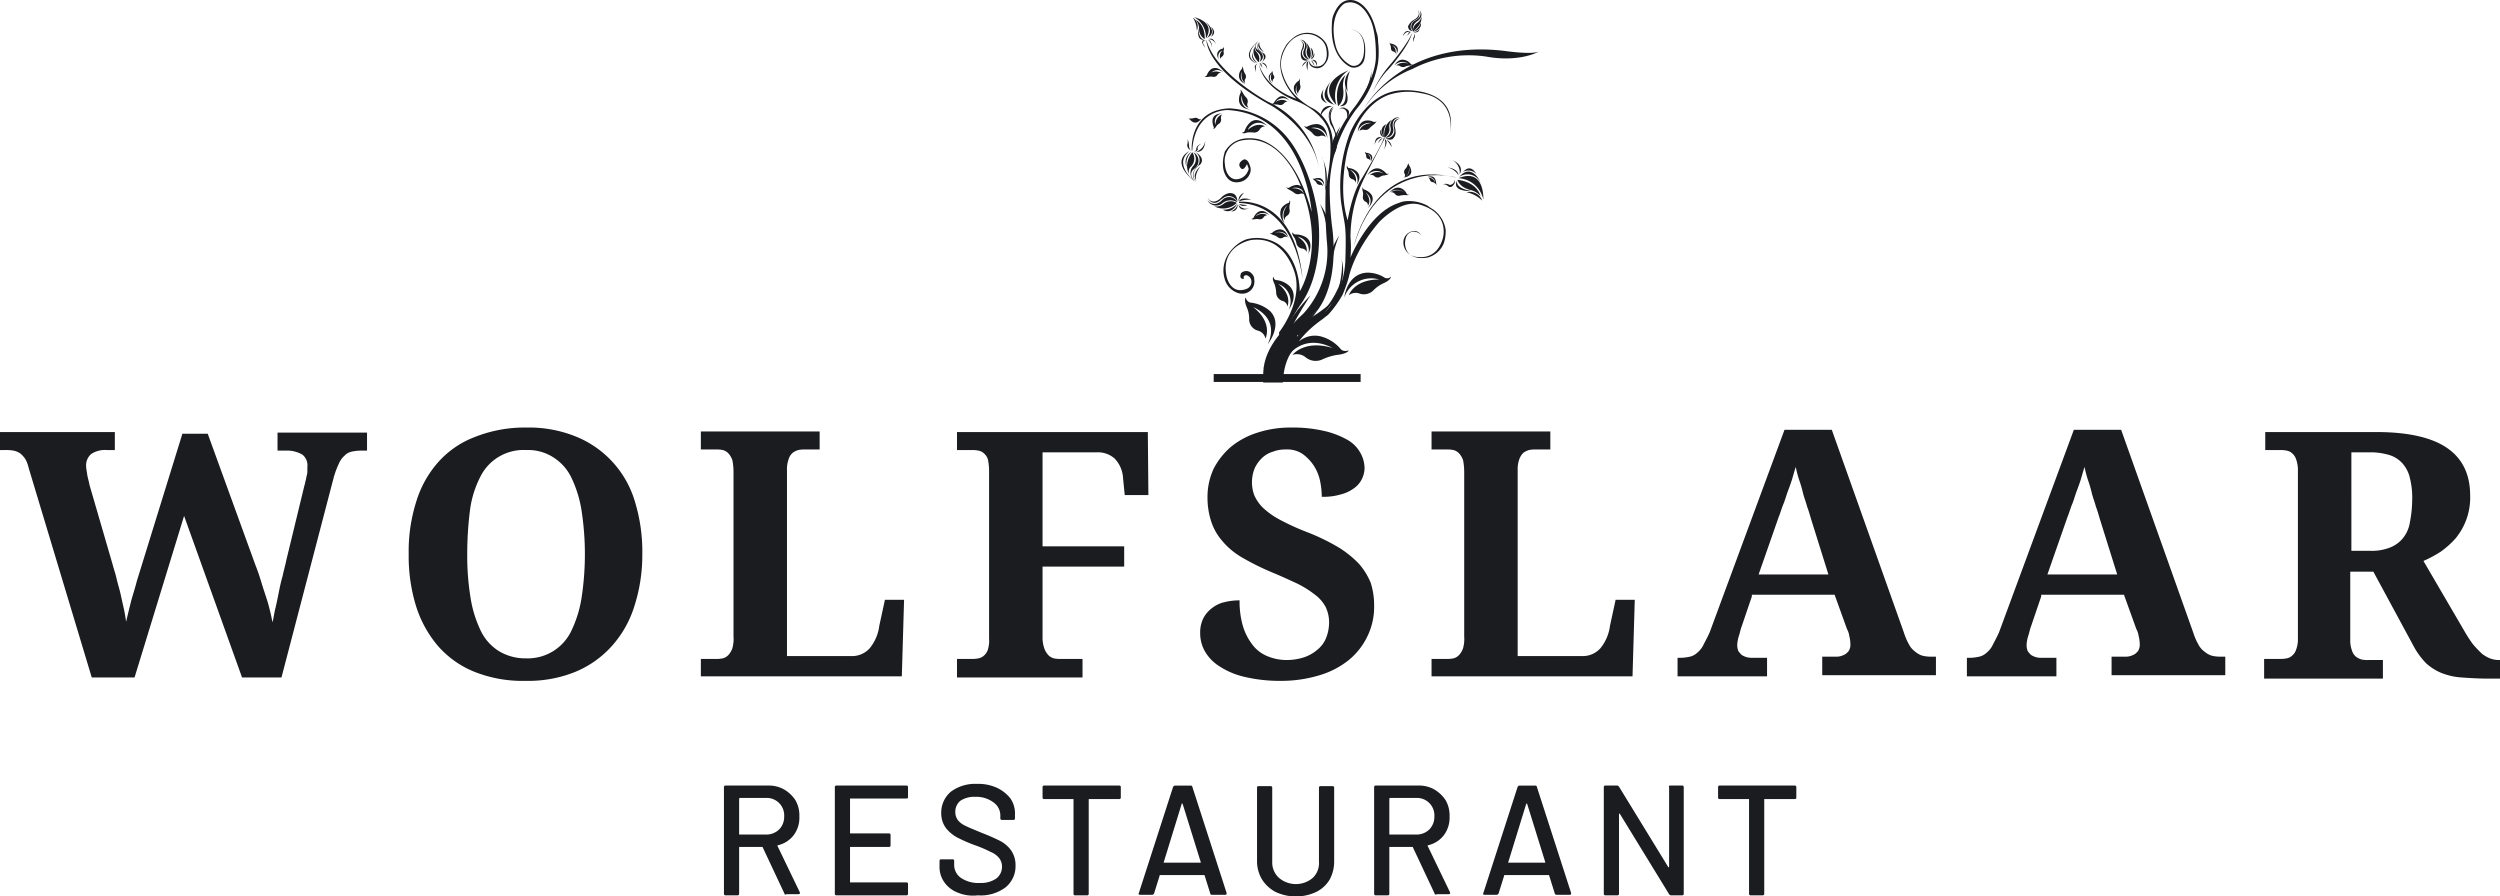 <svg xmlns="http://www.w3.org/2000/svg" width="444.1" height="159.248" viewBox="0 0 444.1 159.248"><defs><style>.a{fill:#1b1c20;}</style></defs><g transform="translate(0 -0.052)"><path class="a" d="M36.9,77.1l8.5,23.4c.4,1,.7,1.9,1,2.9s.6,1.9.9,2.8.5,1.7.7,2.5.3,1.4.4,1.9c.2-.7.3-1.6.5-2.4s.4-1.8.6-2.8.4-2,.7-3c.2-1,.5-2,.7-3l3.2-13.2c.1-.2.1-.5.2-.8s.1-.6.2-.9a2.769,2.769,0,0,0,.1-.9V83a2.414,2.414,0,0,0-.9-2.2,5.5,5.5,0,0,0-3-.7H49.3V76.9H65.2v3.2H64a7.772,7.772,0,0,0-1.6.2,2.4,2.4,0,0,0-1.2.7,3.881,3.881,0,0,0-1,1.4,15.433,15.433,0,0,0-.9,2.4L50,120.4H43L32.7,91.7l-8.8,28.7H16.3L5.1,83.2a5.945,5.945,0,0,0-.6-1.6,4.5,4.5,0,0,0-.9-1,3.337,3.337,0,0,0-1.2-.5A7.589,7.589,0,0,0,.8,80H0V76.8H20.4V80H19a4.462,4.462,0,0,0-2.8.7,2.656,2.656,0,0,0-.9,2.2c0,.3.1.8.2,1.5.1.6.3,1.2.4,1.8L20,100.3c.2.8.5,1.6.7,2.5s.5,1.8.7,2.7l.6,2.7c.2.9.3,1.6.4,2.3.3-1.3.6-2.5.9-3.7.3-1.1.7-2.3,1-3.5l8.1-26.2h4.5Z"/><path class="a" d="M114.1,98.5a29.6,29.6,0,0,1-1.4,9.2,19.021,19.021,0,0,1-4,7.1,17.883,17.883,0,0,1-6.5,4.6,22.274,22.274,0,0,1-8.8,1.6,23.124,23.124,0,0,1-9.1-1.6,17.077,17.077,0,0,1-6.5-4.6,20.322,20.322,0,0,1-3.9-7.1,30.1,30.1,0,0,1-1.3-9.2,29.219,29.219,0,0,1,1.3-9.2,18.841,18.841,0,0,1,3.9-7.1,16.546,16.546,0,0,1,6.5-4.5A23.956,23.956,0,0,1,93.5,76a22.274,22.274,0,0,1,8.8,1.6,17.9,17.9,0,0,1,10.5,11.6A30.307,30.307,0,0,1,114.1,98.5ZM83,98.5a45.807,45.807,0,0,0,.6,7.8,20.869,20.869,0,0,0,1.8,5.8,8.7,8.7,0,0,0,3.2,3.6,9.021,9.021,0,0,0,4.8,1.3,8.574,8.574,0,0,0,8.1-4.9,20.869,20.869,0,0,0,1.8-5.8,51,51,0,0,0,0-15.6,20.869,20.869,0,0,0-1.8-5.8,8.7,8.7,0,0,0-3.2-3.6A8.21,8.21,0,0,0,93.5,80a8.556,8.556,0,0,0-8.2,4.8,18,18,0,0,0-1.8,5.8A61.8,61.8,0,0,0,83,98.5Z"/><path class="a" d="M124.5,120.4v-3.3h2.6a5.283,5.283,0,0,0,1.3-.1,2.075,2.075,0,0,0,1-.6,3.458,3.458,0,0,0,.7-1.2,6.191,6.191,0,0,0,.2-2.1V83.9a10.611,10.611,0,0,0-.2-2.1,3.458,3.458,0,0,0-.7-1.2,2.075,2.075,0,0,0-1-.6,5.283,5.283,0,0,0-1.3-.1h-2.6V76.7h21.1v3.2H143a4.869,4.869,0,0,0-1.2.1,3.128,3.128,0,0,0-1,.5,2.326,2.326,0,0,0-.7,1.1,5.255,5.255,0,0,0-.3,2v33h11.4a4.223,4.223,0,0,0,3.3-1.4,7.816,7.816,0,0,0,1.7-4l1-4.6h3.4l-.4,13.6H124.5Z"/><path class="a" d="M199.8,88l-.3-3a5.437,5.437,0,0,0-1.5-3.5,4.5,4.5,0,0,0-3.1-1.1h-9.7V97.1h14.5v3.6H185.2v12.4a5.842,5.842,0,0,0,.3,2.1,3.458,3.458,0,0,0,.7,1.2,2.075,2.075,0,0,0,1,.6,5.283,5.283,0,0,0,1.3.1h3.8v3.3H170v-3.3h2.6a4.869,4.869,0,0,0,1.2-.1,1.905,1.905,0,0,0,1-.5,2.326,2.326,0,0,0,.7-1.1,5.264,5.264,0,0,0,.2-1.9V83.7a10.315,10.315,0,0,0-.2-2,2.326,2.326,0,0,0-.7-1.1,1.905,1.905,0,0,0-1-.5,4.869,4.869,0,0,0-1.2-.1H170V76.8h33.9L204,88Z"/><path class="a" d="M227.6,121a27.254,27.254,0,0,1-6.9-.8,13.855,13.855,0,0,1-4.4-2,7.573,7.573,0,0,1-2.4-2.7,6.583,6.583,0,0,1-.7-3,5.666,5.666,0,0,1,.6-2.7,5.48,5.48,0,0,1,1.6-1.8,5.535,5.535,0,0,1,2.2-1,10.9,10.9,0,0,1,2.6-.3,15.557,15.557,0,0,0,.6,4.6,10.275,10.275,0,0,0,1.7,3.3,6.3,6.3,0,0,0,2.6,2,8.947,8.947,0,0,0,3.4.7,10.233,10.233,0,0,0,3.2-.5,7.217,7.217,0,0,0,2.4-1.4,5.106,5.106,0,0,0,1.5-2.1,7.511,7.511,0,0,0,.5-2.6,6.388,6.388,0,0,0-.6-2.8,6.574,6.574,0,0,0-1.9-2.2,17.835,17.835,0,0,0-3.2-2c-1.3-.6-2.8-1.3-4.5-2a45.13,45.13,0,0,1-5.4-2.7,13.127,13.127,0,0,1-3.5-3,9.983,9.983,0,0,1-1.9-3.5,13.546,13.546,0,0,1-.6-4.1,11.935,11.935,0,0,1,1.1-5.1,13.041,13.041,0,0,1,3.1-3.9,14.084,14.084,0,0,1,4.7-2.5,18.9,18.9,0,0,1,6-.9,24.619,24.619,0,0,1,5.8.6,15.249,15.249,0,0,1,4,1.5,5.934,5.934,0,0,1,2.4,2.3,5.656,5.656,0,0,1,.8,2.8,4.552,4.552,0,0,1-.5,2,4.281,4.281,0,0,1-1.4,1.6,6.691,6.691,0,0,1-2.4,1.1,10.642,10.642,0,0,1-3.3.4,14.066,14.066,0,0,0-.3-2.8,8.083,8.083,0,0,0-1.1-2.7,7.957,7.957,0,0,0-2-2.1,4.82,4.82,0,0,0-3-.8,5.867,5.867,0,0,0-2.3.4,4.532,4.532,0,0,0-1.9,1.1,5.936,5.936,0,0,0-1.3,1.8,6.629,6.629,0,0,0-.1,4.8,7.184,7.184,0,0,0,1.5,2.2,13.808,13.808,0,0,0,3.1,2.2,43.466,43.466,0,0,0,5.1,2.3,37.5,37.5,0,0,1,5.3,2.6,18.216,18.216,0,0,1,3.6,2.9,12.034,12.034,0,0,1,2.1,3.4,13.089,13.089,0,0,1,.6,4.1,11.908,11.908,0,0,1-1.2,5.4,12.328,12.328,0,0,1-3.3,4.2,15.136,15.136,0,0,1-5.2,2.7A23.184,23.184,0,0,1,227.6,121Z"/><path class="a" d="M254.3,120.4v-3.3h2.6a5.283,5.283,0,0,0,1.3-.1,2.075,2.075,0,0,0,1-.6,3.458,3.458,0,0,0,.7-1.2,6.19,6.19,0,0,0,.2-2.1V83.9a10.61,10.61,0,0,0-.2-2.1,3.458,3.458,0,0,0-.7-1.2,2.075,2.075,0,0,0-1-.6,5.283,5.283,0,0,0-1.3-.1h-2.6V76.7h21.1v3.2h-2.6a4.869,4.869,0,0,0-1.2.1,3.128,3.128,0,0,0-1,.5,2.979,2.979,0,0,0-.7,1.1,5.254,5.254,0,0,0-.3,2v33H281a4.223,4.223,0,0,0,3.3-1.4,7.816,7.816,0,0,0,1.7-4l1-4.6h3.4l-.4,13.6H254.3Z"/><path class="a" d="M311.2,106l-1.8,5.3c-.2.5-.3,1.1-.5,1.7a6.093,6.093,0,0,0-.3,1.7,2.958,2.958,0,0,0,.2,1,4.349,4.349,0,0,0,.6.7,3.552,3.552,0,0,0,.9.4,3.4,3.4,0,0,0,1,.1h2.6v3.3H298v-3.3h.7a7.719,7.719,0,0,0,1.5-.2,2.787,2.787,0,0,0,1.3-.7,4.032,4.032,0,0,0,1.1-1.4c.3-.6.7-1.3,1.1-2.2l13.3-36h8.4l12.8,36a10.912,10.912,0,0,0,.9,2.1,3.611,3.611,0,0,0,1.1,1.3,3.745,3.745,0,0,0,1.2.7,5.9,5.9,0,0,0,1.4.2h1.1V120H323.7v-3.3h2.4a2.769,2.769,0,0,0,.9-.1,3.552,3.552,0,0,0,.9-.4c.2-.2.5-.4.6-.7a1.978,1.978,0,0,0,.2-1.1,5.9,5.9,0,0,0-.2-1.4,3.374,3.374,0,0,0-.4-1.2l-2.2-6.1H311.2Zm10.5-13.8c-.2-.7-.4-1.4-.7-2.2-.2-.8-.5-1.5-.7-2.3a21.717,21.717,0,0,0-.7-2.4A19.479,19.479,0,0,1,319,83c-.2.6-.4,1.3-.6,2s-.5,1.5-.8,2.3-.5,1.6-.8,2.3-.5,1.5-.8,2.2l-3.6,10.3h12.4Z"/><path class="a" d="M362.6,106l-1.8,5.3c-.2.5-.3,1.1-.5,1.7a6.093,6.093,0,0,0-.3,1.7,2.958,2.958,0,0,0,.2,1,4.349,4.349,0,0,0,.6.7,3.552,3.552,0,0,0,.9.4,3.4,3.4,0,0,0,1,.1h2.6v3.3H349.4v-3.3h.7a7.719,7.719,0,0,0,1.5-.2,2.787,2.787,0,0,0,1.3-.7,4.032,4.032,0,0,0,1.1-1.4c.3-.6.7-1.3,1.1-2.2l13.3-36h8.4l12.8,36a10.912,10.912,0,0,0,.9,2.1,3.611,3.611,0,0,0,1.1,1.3,3.745,3.745,0,0,0,1.2.7,5.9,5.9,0,0,0,1.4.2h1.1V120H375.1v-3.3h2.4a2.769,2.769,0,0,0,.9-.1,3.552,3.552,0,0,0,.9-.4c.2-.2.5-.4.6-.7a1.978,1.978,0,0,0,.2-1.1,5.9,5.9,0,0,0-.2-1.4,3.374,3.374,0,0,0-.4-1.2l-2.2-6.1H362.6ZM373,92.2c-.2-.7-.4-1.4-.7-2.2-.2-.8-.5-1.5-.7-2.3a21.717,21.717,0,0,0-.7-2.4,19.479,19.479,0,0,1-.6-2.3c-.2.6-.4,1.3-.6,2s-.5,1.5-.8,2.3-.5,1.6-.8,2.3-.5,1.5-.8,2.2l-3.6,10.3h12.4Z"/><path class="a" d="M402.4,117.1H405a4.869,4.869,0,0,0,1.2-.1,1.905,1.905,0,0,0,1-.5,2.326,2.326,0,0,0,.7-1.1,5.04,5.04,0,0,0,.3-1.9V83.7a5.618,5.618,0,0,0-.3-2,2.326,2.326,0,0,0-.7-1.1,1.905,1.905,0,0,0-1-.5A4.869,4.869,0,0,0,405,80h-2.6V76.8h19.7c5.8,0,10,1,12.7,2.9s4,4.7,4,8.4a11.37,11.37,0,0,1-2.6,7.6,15.459,15.459,0,0,1-2.7,2.4,21.86,21.86,0,0,1-3,1.6l7.3,12.5a22.977,22.977,0,0,0,1.5,2.3c.5.6,1,1.1,1.5,1.6a5.968,5.968,0,0,0,1.5.9,4.529,4.529,0,0,0,1.6.3h.2v3.3h-2c-1.8,0-3.4-.1-4.8-.2a11.961,11.961,0,0,1-3.6-.8,9.483,9.483,0,0,1-2.7-1.7,13.568,13.568,0,0,1-2.1-2.8l-7.3-13.5h-4.1v12.1a5.041,5.041,0,0,0,.3,1.9,2.325,2.325,0,0,0,.7,1.1,3.128,3.128,0,0,0,1,.5,4.869,4.869,0,0,0,1.2.1h2.6v3.3H402.2v-3.5Zm15.3-19.2h3.4a8.8,8.8,0,0,0,3.5-.6,5.547,5.547,0,0,0,2.3-1.7,5.973,5.973,0,0,0,1.2-2.8,21.3,21.3,0,0,0,.4-3.9,14.148,14.148,0,0,0-.4-3.9,5.782,5.782,0,0,0-1.3-2.6,5.131,5.131,0,0,0-2.3-1.5,11.786,11.786,0,0,0-3.5-.5h-3.3V97.9Z"/><path class="a" d="M139.4,158.9l-3.9-8.3a.1.1,0,0,0-.1-.1h-4c-.1,0-.1,0-.1.1v8.2a.265.265,0,0,1-.3.3h-2.1a.265.265,0,0,1-.3-.3V139.9a.265.265,0,0,1,.3-.3h7.5a5.426,5.426,0,0,1,2.9.7,6.06,6.06,0,0,1,2,1.9,5.426,5.426,0,0,1,.7,2.9,5.183,5.183,0,0,1-1,3.3,4.908,4.908,0,0,1-2.8,1.8.1.1,0,0,0-.1.1l4,8.3v.1a.215.215,0,0,1-.2.2h-2.2Q139.4,159.05,139.4,158.9ZM131.3,142v6.2c0,.1,0,.1.1.1H136a3.244,3.244,0,0,0,2.4-.9,3.168,3.168,0,0,0,.9-2.3,3.1,3.1,0,0,0-3.3-3.3h-4.6C131.3,141.9,131.3,141.9,131.3,142Z"/><path class="a" d="M161,141.9h-9.9c-.1,0-.1,0-.1.1v6c0,.1,0,.1.1.1h6.8a.265.265,0,0,1,.3.3v1.8a.265.265,0,0,1-.3.3h-6.8c-.1,0-.1,0-.1.1v6.1c0,.1,0,.1.1.1H161a.265.265,0,0,1,.3.3v1.7a.265.265,0,0,1-.3.3H148.6a.265.265,0,0,1-.3-.3V139.9a.265.265,0,0,1,.3-.3H161a.265.265,0,0,1,.3.3v1.8C161.3,141.8,161.2,141.9,161,141.9Z"/><path class="a" d="M170.1,158.6a5.117,5.117,0,0,1-2.4-1.9,4.7,4.7,0,0,1-.8-2.9V153a.265.265,0,0,1,.3-.3h2a.265.265,0,0,1,.3.3v.7a2.8,2.8,0,0,0,1.2,2.3,5.51,5.51,0,0,0,3.4.9,4.767,4.767,0,0,0,2.9-.8,2.658,2.658,0,0,0,1-2.1,2.456,2.456,0,0,0-.5-1.5,3.656,3.656,0,0,0-1.5-1.1,20.991,20.991,0,0,0-2.8-1.2,26.908,26.908,0,0,1-3.2-1.4,6.48,6.48,0,0,1-2-1.7,4.457,4.457,0,0,1-.8-2.6,4.858,4.858,0,0,1,1.7-3.8,7.209,7.209,0,0,1,4.6-1.4,7.983,7.983,0,0,1,3.6.7,6.544,6.544,0,0,1,2.4,1.9,4.7,4.7,0,0,1,.8,2.9v.6a.265.265,0,0,1-.3.3h-2a.265.265,0,0,1-.3-.3V145a2.851,2.851,0,0,0-1.2-2.4,5.089,5.089,0,0,0-3.2-1,4.526,4.526,0,0,0-2.7.7,2.518,2.518,0,0,0-.9,2,2.456,2.456,0,0,0,.5,1.5,3.881,3.881,0,0,0,1.4,1c.6.3,1.6.7,2.8,1.2,1.3.5,2.4,1,3.2,1.4a5.51,5.51,0,0,1,2,1.7,4.551,4.551,0,0,1,.8,2.7,4.837,4.837,0,0,1-1.8,3.9,7.337,7.337,0,0,1-4.9,1.4A7.034,7.034,0,0,1,170.1,158.6Z"/><path class="a" d="M199.1,139.9v1.8a.265.265,0,0,1-.3.3h-5.3c-.1,0-.1,0-.1.1v16.7a.265.265,0,0,1-.3.3H191a.265.265,0,0,1-.3-.3V142.1c0-.1,0-.1-.1-.1h-5.1a.265.265,0,0,1-.3-.3v-1.8a.265.265,0,0,1,.3-.3h13.3A.265.265,0,0,1,199.1,139.9Z"/><path class="a" d="M215,158.8l-1-3.2a.1.1,0,0,0-.1-.1h-7.8c-.1,0-.1,0-.1.1l-1,3.2c-.1.1-.2.2-.3.2h-2.2c-.2,0-.3-.1-.2-.3l6.1-18.9c.1-.1.2-.2.3-.2h2.8c.2,0,.3.1.3.2l6.1,18.9v.1a.215.215,0,0,1-.2.2h-2.3C215.2,159,215,159,215,158.8Zm-8.3-5.5h6.6v-.1l-3.2-10.3a.1.1,0,0,0-.1-.1c-.1,0-.1,0-.1.1l-3.2,10.4Z"/><path class="a" d="M226.6,158.5a6.358,6.358,0,0,1-2.4-2.2,6.294,6.294,0,0,1-.9-3.3V140a.265.265,0,0,1,.3-.3h2.1a.265.265,0,0,1,.3.3v13.1a3.7,3.7,0,0,0,1.2,2.9,4.641,4.641,0,0,0,6,0,3.633,3.633,0,0,0,1.1-2.9V140a.265.265,0,0,1,.3-.3h2.1a.265.265,0,0,1,.3.3v13a6.71,6.71,0,0,1-.8,3.3,5.65,5.65,0,0,1-2.4,2.2,8.5,8.5,0,0,1-7.2,0Z"/><path class="a" d="M254.9,158.9l-3.9-8.3a.1.1,0,0,0-.1-.1h-4c-.1,0-.1,0-.1.1v8.2a.265.265,0,0,1-.3.3h-2.1a.265.265,0,0,1-.3-.3V139.9a.265.265,0,0,1,.3-.3h7.5a5.426,5.426,0,0,1,2.9.7,6.061,6.061,0,0,1,2,1.9,5.426,5.426,0,0,1,.7,2.9,5.183,5.183,0,0,1-1,3.3,4.908,4.908,0,0,1-2.8,1.8.1.1,0,0,0-.1.1l4,8.3v.1a.215.215,0,0,1-.2.2h-2.2A.187.187,0,0,1,254.9,158.9ZM246.8,142v6.2c0,.1,0,.1.1.1h4.6a3.244,3.244,0,0,0,2.4-.9,3.168,3.168,0,0,0,.9-2.3,3.1,3.1,0,0,0-3.3-3.3h-4.6C246.8,141.9,246.8,141.9,246.8,142Z"/><path class="a" d="M276.2,158.8l-1-3.2a.1.1,0,0,0-.1-.1h-7.8c-.1,0-.1,0-.1.1l-1,3.2c-.1.1-.2.2-.3.2h-2.2c-.2,0-.3-.1-.2-.3l6.1-18.9c.1-.1.2-.2.3-.2h2.8c.2,0,.3.1.3.2l6.1,18.9v.1a.215.215,0,0,1-.2.2h-2.3C276.4,159,276.3,159,276.2,158.8Zm-8.3-5.5h6.6v-.1l-3.2-10.3a.1.1,0,0,0-.2,0l-3.2,10.4Z"/><path class="a" d="M296.7,139.6h2.1a.265.265,0,0,1,.3.3v18.9a.265.265,0,0,1-.3.3h-2c-.1,0-.2-.1-.3-.2l-8.7-14.2c0-.1,0-.1-.1-.1s-.1,0-.1.1v14.1a.265.265,0,0,1-.3.3h-2.1a.265.265,0,0,1-.3-.3V139.9a.265.265,0,0,1,.3-.3h2.1c.1,0,.2.1.3.2l8.7,14.2c0,.1,0,.1.1.1a.1.1,0,0,0,.1-.1V139.9C296.4,139.7,296.5,139.6,296.7,139.6Z"/><path class="a" d="M319.1,139.9v1.8a.265.265,0,0,1-.3.3h-5.3c-.1,0-.1,0-.1.1v16.7a.265.265,0,0,1-.3.3H311a.265.265,0,0,1-.3-.3V142.1c0-.1,0-.1-.1-.1h-5.1a.265.265,0,0,1-.3-.3v-1.8a.265.265,0,0,1,.3-.3h13.3A.265.265,0,0,1,319.1,139.9Z"/><path class="a" d="M229.2,61a28.8,28.8,0,0,1,4.9-5.9c4.1-5.6,2.5-15,2.5-15a60.407,60.407,0,0,1-.4-6.7,24.027,24.027,0,0,1,4.7-13.9,17.251,17.251,0,0,0,3.9-8.3,16.094,16.094,0,0,0,0-3.8,4.394,4.394,0,0,0-.3-1.7C243.3.4,240.4.1,240.4.1c-2.3-.4-3.2,1.8-3.6,2.8a4.862,4.862,0,0,0-.2,1.4c-.4,6.3,3.4,7.7,3.4,7.7a1.9,1.9,0,0,0,2.3-1.2,4.36,4.36,0,0,0,.2-1.2c.3-4.3-2.5-4.3-2.5-4.3,3.1.4,2.2,4.7,2.2,4.7-.3,1.2-.9,1.6-1.3,1.7a1.4,1.4,0,0,1-1.2-.2,5.548,5.548,0,0,1-2.5-3.6C236,2.4,238.8.7,238.8.7a1.854,1.854,0,0,1,.7-.2s2.3-.6,4,3.2c1.1,2.6.9,6.8.9,6.8-.3,4.2-3.8,8.6-3.8,8.6a26.794,26.794,0,0,0-3.9,7,7.038,7.038,0,0,0-3.3-6.7,12.712,12.712,0,0,1-3.3-2.4,9.881,9.881,0,0,1-2.5-4.8,6.6,6.6,0,0,1,0-1.5s.6-4,4.1-4.6h.3a3.6,3.6,0,0,1,2.3.7,2.8,2.8,0,0,1,1.3,1.9c.5,2.8-1.2,3.1-1.2,3.1-1.7.4-1.8-1-1.8-1v.1a.863.863,0,0,0,.2.8,1.664,1.664,0,0,0,2.5-.2c1.4-1.5.3-3.7.3-3.7A4.129,4.129,0,0,0,233.2,6a4.008,4.008,0,0,0-3.1.5A7.952,7.952,0,0,0,228.5,8c0,.1,0,.1-.1.1v.1c-3,4.7,1.9,9.4,1.9,9.4-5.9-2.1-6.7-6.3-6.7-6.3.8,4.7,6.7,6.7,6.7,6.7,4.4,1.8,5.5,4.7,5.5,4.7,1.4,3.1-.3,10.7-.3,10.7a83.638,83.638,0,0,0,.2,9.5,16.41,16.41,0,0,1-4.2,12.9,22.361,22.361,0,0,0-4.2,5"/><path class="a" d="M234.1,55.1a52.856,52.856,0,0,1-4.3,5.3l-.2.8L227.7,63l-.4-.4.2-1.2,1.9-2,2-1.9Z"/><path class="a" d="M228.6,63.4s2-4.5,6-3.6a6.994,6.994,0,0,1,3.6,2.3s.4.5,1.4.2c0,0-.2.6-2.1.8a9.749,9.749,0,0,0-2.6.8,2.822,2.822,0,0,1-3-.4,2.4,2.4,0,0,0-2.3-.4s2.1-2.8,7.2-1.2c0,.1-4.5-3-8.2,1.5"/><path class="a" d="M225.2,61.2s2.8-3.5.4-5.9a6.36,6.36,0,0,0-3.5-1.5,1.109,1.109,0,0,1-.8-.9s-.4.4.2,1.8a5,5,0,0,1,.4,2.2,2.1,2.1,0,0,0,1.6,1.9,1.828,1.828,0,0,1,1.3,1.4s1.4-2.8-2.2-5.6c.2.1,4.8,1.9,2.6,6.6"/><path class="a" d="M229.2,59.6s-1.2.4,3.6-7.1c0,0-4.1,4.1-4.8,7.1Z"/><path class="a" d="M228.9,55.1s1.9-2.4.2-4.2a4.01,4.01,0,0,0-2.4-1.1s-.4,0-.5-.6c0,0-.3.3.2,1.3a5.241,5.241,0,0,1,.3,1.6,1.571,1.571,0,0,0,1.1,1.4,1.188,1.188,0,0,1,.9,1s.9-2-1.6-4a3.3,3.3,0,0,1,1.8,4.6"/><path class="a" d="M232.4,45.2s1.1-2-.4-3a3.471,3.471,0,0,0-1.9-.5.618.618,0,0,1-.5-.4s-.2.3.3.9a3.536,3.536,0,0,1,.4,1.1,1.188,1.188,0,0,0,1,.9.969.969,0,0,1,.8.6s.4-1.5-1.6-2.7a2.456,2.456,0,0,1,1.9,3.1"/><path class="a" d="M238.8,52.9s.4-4,3.8-4.4a5.621,5.621,0,0,1,3.4.9.965.965,0,0,0,1.1-.2s0,.6-1.4,1.2a6.1,6.1,0,0,0-1.8,1.3,2.389,2.389,0,0,1-2.4.5,2,2,0,0,0-1.9.3s.9-2.8,5.4-2.8a5.056,5.056,0,0,0-6.2,3.2"/><path class="a" d="M211.3,26.9s-4,1.7,1.4,5.8c0,0-4.6-3.3-1.4-5.8"/><path class="a" d="M210.8,29.7a2.075,2.075,0,0,1,.9-2.7,2.817,2.817,0,0,0-.9,2.7"/><path class="a" d="M211.8,27.1s-1.7,2-.5,4a1.222,1.222,0,0,1,.2-1.4,1.989,1.989,0,0,0,.3-2.6"/><path class="a" d="M212,27.1a1.892,1.892,0,0,1,0,2.4,1.818,1.818,0,0,0,.3,2.8s-1.5-1.3-.1-2.3a1.719,1.719,0,0,0-.2-2.9"/><path class="a" d="M212.2,27a1.7,1.7,0,0,1,.5,2.6s-1.7,1.5-.1,2.8c0,0-1.6-1.3.4-3,.1.1,1.5-1.2-.8-2.4"/><path class="a" d="M212.6,32.2s-.7-.6.6-2.6c0,0-1.7,1.5-.6,2.6"/><path class="a" d="M211.6,26.8s-.4-.2-.4-1.1a3.632,3.632,0,0,0-.3-1.1s.2.3,0,1.2c0,0-.1.6.7,1"/><path class="a" d="M213.4,25.6s-.9.2-.9,1c0,0,0,.3-.4.3a.51.51,0,0,0,.7-.4c-.1,0-.2-.5.6-.9"/><path class="a" d="M212.5,27a2.347,2.347,0,0,0,1.6-2c0,.1,0,2.2-1.6,2"/><path class="a" d="M223.2,11.3s-3.4-1,.6-4.2c0,0-3.5,2.7-.6,4.2"/><path class="a" d="M222.5,9.4a1.356,1.356,0,0,0,.9,1.8,1.994,1.994,0,0,1-.9-1.8"/><path class="a" d="M223.6,11.1s-1.5-1.3-.7-2.8c0,0-.2.4.3,1a1.671,1.671,0,0,1,.4,1.8"/><path class="a" d="M223.7,11.1a1.228,1.228,0,0,0-.2-1.7,1.186,1.186,0,0,1,0-2s-1.1,1,.1,1.6c0,.1,1.6,1,.1,2.1"/><path class="a" d="M223.9,11.2a1.067,1.067,0,0,0,.2-1.8s-1.5-.9-.3-2c0,0-1.2,1,.6,2.1,0-.1,1.2.7-.5,1.7"/><path class="a" d="M223.8,7.5s-.5.5.7,1.8c-.1,0-1.6-1-.7-1.8"/><path class="a" d="M242.9,31.2s.7-1.5,2.1-1.2a2.707,2.707,0,0,1,1.2.8s.1.2.5.1c0,0-.1.2-.7.3a1.67,1.67,0,0,0-.9.3.822.822,0,0,1-1-.2.742.742,0,0,0-.8-.1,2.074,2.074,0,0,1,2.5-.3,2.034,2.034,0,0,0-2.9.3"/><path class="a" d="M241,32.9s1.1-1.4,0-2.4a2.479,2.479,0,0,0-1.4-.6s-.2,0-.3-.4c0,0-.2.2.1.7a2.228,2.228,0,0,1,.2.9.88.88,0,0,0,.7.8.746.746,0,0,1,.5.6s.5-1.2-1-2.3a2.025,2.025,0,0,1,1.2,2.7"/><path class="a" d="M236.4,26.2a12.764,12.764,0,0,1,1.7-3.7,17.436,17.436,0,0,0-1.1,3.7"/><path class="a" d="M236.2,40a12.764,12.764,0,0,0-1.7-3.7,17.436,17.436,0,0,1,1.1,3.7"/><path class="a" d="M236.2,45.6a12.764,12.764,0,0,1,1.7-3.7,17.436,17.436,0,0,0-1.1,3.7"/><path class="a" d="M240.5,43.8s3.3-15.9,18.2-12.2c0-.1-13.6-3.8-18.2,12.2"/><path class="a" d="M235.8,24.6s0-2.2-1.7-2.5a3.441,3.441,0,0,0-1.8.4.474.474,0,0,1-.6-.1s0,.3.7.7a3.813,3.813,0,0,1,.9.8,1.068,1.068,0,0,0,1.2.3,1.041,1.041,0,0,1,1,.2s-.3-1.5-2.6-1.6a2.356,2.356,0,0,1,2.9,1.8"/><path class="a" d="M230.6,17.1a1.6,1.6,0,0,1-.7-1.8,2.2,2.2,0,0,1,.8-.9s.2-.1.1-.4c0,0,.2.1.1.6a2.638,2.638,0,0,0,.1.7,1.014,1.014,0,0,1-.2.8.876.876,0,0,0-.2.6s-.7-.7,0-2c.1.1-1,1.2,0,2.4"/><path class="a" d="M226.1,14.9a1.2,1.2,0,0,1-.7-1.3,1.39,1.39,0,0,1,.5-.7s.1-.1,0-.3c0,0,.1,0,.2.4a.781.781,0,0,0,.2.5.474.474,0,0,1-.1.6.5.5,0,0,0-.1.5s-.6-.4-.2-1.5a1.171,1.171,0,0,0,.2,1.8"/><path class="a" d="M227.4,60.8a41.821,41.821,0,0,1,3.6-6.6c4.6-6.4,3.1-16,3.1-16-1.3-8.8-5.1-13.3-5.1-13.3a14.262,14.262,0,0,0-10.6-5.6c-7.3.3-6.7,7.5-6.7,7.5h.1c.4-7.4,6.3-7.2,6.3-7.2,13.7.8,14.9,18.1,14.9,18.1-3.4-12.5-9.9-13-9.9-13-3.4-.5-4.8,1.2-5.4,2.1h0a1.01,1.01,0,0,0-.2.5,6.3,6.3,0,0,0-.2,2.7s.4,2.8,2.8,2.4a2.373,2.373,0,0,0,2-1.7,1.848,1.848,0,0,0-.1-1.3c-.4-1.3-1.1-1-1.1-1-1.4.8-.4,1.6-.4,1.6.5.4,1-.8,1-.8a4.117,4.117,0,0,1,.3.8.584.584,0,0,1-.1.4,2.325,2.325,0,0,1-2.3,1.5c-1.7-.3-1.8-2.6-1.8-2.6a3.735,3.735,0,0,1,3-4.3c6.7-1.3,10.1,7.2,10.1,7.2,5.2,11.6.2,19.6.2,19.6-.3-7-4.4-8.7-4.4-8.7a7.112,7.112,0,0,0-5.2-.5,8.915,8.915,0,0,0-1,.5c-4,2.7-2.8,6.3-2.8,6.3a3.641,3.641,0,0,0,2.4,2.7,2.532,2.532,0,0,0,1.1.1,2.136,2.136,0,0,0,1.8-2.5,1.333,1.333,0,0,0-.4-1,1.28,1.28,0,0,0-1.7-.3c-.2.1-.3.2-.3.4,0,0-.3.7.4.8a.349.349,0,0,0,.2-.1.277.277,0,0,1,0-.4.482.482,0,0,1,.6-.1,1.167,1.167,0,0,1,.7,1,1.336,1.336,0,0,1-.7,1.3c-3,1.3-3.7-2.1-3.7-2.1-1.2-5.5,4.3-6.5,4.3-6.5,6.3-.9,7.9,6.2,7.9,6.2,1.2,5.1-2.9,10.2-2.9,10.2"/><path class="a" d="M230.4,57.9a31.989,31.989,0,0,0,6.4-4.3l-2,2.8-4.2,3.3Z"/><path class="a" d="M235.1,55.1s1.5-.9,3.3-5.5l-.3,2.8-3.3,3.5Z"/><path class="a" d="M219.8,36a1.644,1.644,0,0,0-2.6-.5s-1.4,1.7-2.7.1a1.692,1.692,0,0,0,2.7.5,2.289,2.289,0,0,1,2.6-.1"/><path class="a" d="M215.7,36.7a1.991,1.991,0,0,0,1.6-.4,2.034,2.034,0,0,1,2.4-.2,3.431,3.431,0,0,1-4,.6"/><path class="a" d="M217.2,37.3a3.168,3.168,0,0,0,2.6-1.1s-.9,2.1-2.6,1.1"/><path class="a" d="M218.7,37.6a2.035,2.035,0,0,0,1.2-1.3s0,1.4-1.2,1.3"/><path class="a" d="M219.8,35.9a1.624,1.624,0,0,0-2.3-.8l-.6.4s-1.4,1.6-2.5-.5c0,0,.8,1.7,2.4.3,0,0,1-1.2,2.1-.9,0,0,.9.1.9,1.5"/><path class="a" d="M220.1,36.1v-.2s9.8-1.3,11.3,13.7c-.1.1-1-13.1-11.3-13.5"/><path class="a" d="M220,35.8a1.494,1.494,0,0,1,1-1.5,4.525,4.525,0,0,0-1,1.5"/><path class="a" d="M220.1,35.9s0-1,2.2-.4c0,0-1.9,0-2.2.4"/><path class="a" d="M220.1,36.3s1.2.2,1.5.2c0,0-1,.4-1.5-.2"/><path class="a" d="M220,36.4a1.622,1.622,0,0,0,2.2.5s-1.9,1.1-2.2-.5"/><path class="a" d="M246,24.5a1.361,1.361,0,0,0,1.5-1.6s-.6-1.7,1.1-2a1.431,1.431,0,0,0-1.6,1.7,1.548,1.548,0,0,1-1,1.9"/><path class="a" d="M247.3,21.3a1.646,1.646,0,0,0-.5,1.4,1.677,1.677,0,0,1-.9,1.8c0-.1-.3-2.3,1.4-3.2"/><path class="a" d="M246.3,22.1a2.8,2.8,0,0,0-.4,2.4c-.1,0-1.2-1.7.4-2.4"/><path class="a" d="M245.4,23a1.567,1.567,0,0,0,.4,1.4.844.844,0,0,1-.4-1.4"/><path class="a" d="M246.1,24.6a1.37,1.37,0,0,0,1.6-1.3,2.142,2.142,0,0,0-.1-.6s-.5-1.7,1.5-1.6a1.223,1.223,0,0,0-1.3,1.6s.4,1.3-.3,1.9c.1,0-.4.6-1.4,0"/><path class="a" d="M246.3,24.9a1.383,1.383,0,0,1,.9,1.3,4.2,4.2,0,0,0-.9-1.3"/><path class="a" d="M246,24.8s.8.2-.2,1.9a2.706,2.706,0,0,0,.2-1.9"/><path class="a" d="M245.6,24.6a11.147,11.147,0,0,0-.9,1c.1,0,.3-.9.9-1"/><path class="a" d="M245.5,24.5a1.462,1.462,0,0,0-1.3,1.4s-.1-1.9,1.3-1.4"/><path class="a" d="M259.9,30.6a1.91,1.91,0,0,1,2.4.4c-.1-.1-1-2-2.4-.4"/><path class="a" d="M259.2,31.5a2.542,2.542,0,0,1,3.8,1c.1.1-1.5-3.7-3.8-1"/><path class="a" d="M259.1,31.7a4.836,4.836,0,0,1,4.4,3.8s.3-5.7-4.4-3.8"/><path class="a" d="M258.9,32s.3,1.3,2.3,1.8a3.294,3.294,0,0,1,1.8,1.1c0-.1-.6-2.5-4.1-2.9"/><path class="a" d="M258.8,32.2s-1.1,1.8,2.5,1.8c0-.1-2.6-.3-2.5-1.8"/><path class="a" d="M260.5,34.2a5.492,5.492,0,0,1,2.8,1.5,2.354,2.354,0,0,0-2.8-1.5"/><path class="a" d="M258.4,32a.908.908,0,0,1-.8.9.494.494,0,0,1-.3-.1,1.385,1.385,0,0,0-1,0,1.061,1.061,0,0,1,.9.3s.5.5,1-.2a.884.884,0,0,0,.2-.9"/><path class="a" d="M259.1,31.2s0-1.2-2-1.4a3.023,3.023,0,0,1,2,1.4"/><path class="a" d="M259.3,31s1-1.5-1.3-2.5a2.492,2.492,0,0,1,1.3,2.5"/><path class="a" d="M235.8,18.4a2.05,2.05,0,0,1-.6-2.6c.1,0-1.6,1.8.6,2.6"/><path class="a" d="M237.1,18.7s-2.6-1.6-.5-4.5c.1.1-3.3,3.3.5,4.5"/><path class="a" d="M237.4,18.7a5.534,5.534,0,0,1,2.2-6.2c0,.1-6.1,2.1-2.2,6.2"/><path class="a" d="M237.7,18.9s1.2-.8.9-3.1a4.2,4.2,0,0,1,.4-2.4c.1-.1-2.2,1.6-1.3,5.5"/><path class="a" d="M238,18.9s2.4.4.9-3.4c0,.1.7,2.9-.9,3.4"/><path class="a" d="M239.4,16.3a6.294,6.294,0,0,1,.4-3.6,2.788,2.788,0,0,0-.4,3.6"/><path class="a" d="M237.9,19.4a.972.972,0,0,1,1.3.5,1.034,1.034,0,0,1,.1.4,1.419,1.419,0,0,0,.4,1.1,1.42,1.42,0,0,1-.1-1.1s.3-.7-.6-1c0-.1-.6-.3-1.1.1"/><path class="a" d="M236.9,19s-1.3.5-.7,2.7a3.151,3.151,0,0,1,.7-2.7"/><path class="a" d="M236.6,18.9s-2.1-.5-2.1,2.4c0,0-.1-1.6,2.1-2.4"/><path class="a" d="M250.9,5.8h0c-.9,2.2-4,5.8-4,5.8a19.47,19.47,0,0,0-3.1,4.9,17.609,17.609,0,0,1,2.5-3.8c0,.1,3.9-4.2,4.6-6.9"/><path class="a" d="M242.4,19.2s6.7-12.3,24.9-10.1c0,0,4.8.7,6.1.1,0,0-3.4,2-9.4.9a21.754,21.754,0,0,0-13.1,2.2,18.311,18.311,0,0,0-8.5,6.9"/><path class="a" d="M251,5.6a1.212,1.212,0,0,1,.4-1.9s1.4-.6.8-1.8c0,0,.9.9-.4,1.9a1.707,1.707,0,0,0-.8,1.8"/><path class="a" d="M252.5,3a1.737,1.737,0,0,1-.7,1.1,1.733,1.733,0,0,0-.8,1.6c0-.1,1.7-1.2,1.5-2.7"/><path class="a" d="M252.4,4.1A3,3,0,0,1,251,5.7c.1,0,1.6-.3,1.4-1.6"/><path class="a" d="M252.2,5.2a1.846,1.846,0,0,1-1.1.6s.9.2,1.1-.6"/><path class="a" d="M250.9,5.6a1.157,1.157,0,0,1,.1-1.7,1.866,1.866,0,0,1,.4-.3,1.072,1.072,0,0,0,.4-1.8s.8.9-.5,1.7a2.478,2.478,0,0,0-1.2,1.3c.1-.1-.1.6.8.8"/><path class="a" d="M247.7,11.7s.6-1.3,1.8-1a2.011,2.011,0,0,1,1.1.7s.1.2.4.1c0,0-.1.2-.6.2a1.993,1.993,0,0,0-.8.2,1,1,0,0,1-.9-.1.78.78,0,0,0-.7-.1,2.016,2.016,0,0,1,2.2-.3,1.863,1.863,0,0,0-2.5.3"/><path class="a" d="M248,9.8s.7-1,0-1.6a1.739,1.739,0,0,0-.9-.4.2.2,0,0,1-.2-.2s-.1.1.1.5a2.18,2.18,0,0,1,.1.6.528.528,0,0,0,.4.5s.3,0,.4.4a1.355,1.355,0,0,0-.6-1.5,1.217,1.217,0,0,1,.7,1.7"/><path class="a" d="M235.2,33.2s.2-1.2-.7-1.5a1.944,1.944,0,0,0-1,.1.219.219,0,0,1-.3-.1s0,.2.3.4a1.125,1.125,0,0,1,.4.5.75.75,0,0,0,.6.3s.2-.1.5.2c0,0,0-.8-1.3-1.1a1.183,1.183,0,0,1,1.5,1.2"/><path class="a" d="M243.5,28.8s.6-.8,0-1.3a1.2,1.2,0,0,0-.8-.3s-.1,0-.2-.2c0,0-.1.1.1.4a1.213,1.213,0,0,1,.1.5s0,.3.4.4c0,0,.2,0,.3.3,0,0,.3-.6-.5-1.2a1.055,1.055,0,0,1,.6,1.4"/><path class="a" d="M225.1,22.4s-1.5-1.7-2.9-.7a3.541,3.541,0,0,0-1.1,1.6.5.5,0,0,1-.5.3s.2.3.9,0a4.15,4.15,0,0,1,1.2,0,1.137,1.137,0,0,0,1.1-.6,1.15,1.15,0,0,1,.9-.5s-1.3-.9-3,.6c-.1-.1,1.2-2.2,3.4-.7"/><path class="a" d="M217.2,20.2s-1.6-.1-1.8,1.1a2.548,2.548,0,0,0,.2,1.3.353.353,0,0,1-.1.4s.2,0,.5-.4a1.493,1.493,0,0,1,.6-.6.939.939,0,0,0,.3-.9.813.813,0,0,1,.2-.7s-1.1.2-1.2,1.8a1.46,1.46,0,0,1,1.3-2"/><path class="a" d="M222,19.5s-1.7-.1-1.9-1.5a2.784,2.784,0,0,1,.3-1.5.52.52,0,0,0-.1-.5s.2,0,.5.6a3.453,3.453,0,0,0,.6.8,1,1,0,0,1,.2,1s-.2.3.2.8c0,0-1.2-.3-1.2-2.2a1.949,1.949,0,0,0,1.4,2.5"/><path class="a" d="M228.2,39.7a2.338,2.338,0,0,1-.6-2.6,2.48,2.48,0,0,1,1.3-1s.2-.1.2-.5c0,0,.2.2,0,.8a2.889,2.889,0,0,0,0,1,1.053,1.053,0,0,1-.5,1,.867.867,0,0,0-.4.8s-.7-1.1.5-2.7a2.535,2.535,0,0,0-.5,3.2"/><path class="a" d="M228.9,42.4s-.3-1.6-1.6-1.6a2.2,2.2,0,0,0-1.3.6.277.277,0,0,1-.4,0s0,.2.6.4a2.5,2.5,0,0,1,.8.4.773.773,0,0,0,1,0,.72.72,0,0,1,.7,0,1.879,1.879,0,0,0-2.2-.8,1.73,1.73,0,0,1,2.4,1"/><path class="a" d="M234.4,30.5a15.96,15.96,0,0,0-9.2-12.4s-9.4-5.1-10.9-11c0,0-.3,5.2,11.5,11.7,0,0,7.6,4.2,8.6,11.7"/><path class="a" d="M246.8,34.3s.9-1.3,2.1-.8a1.959,1.959,0,0,1,1,1s.1.2.4.1c0,0-.1.2-.7.1a4.4,4.4,0,0,0-.9.1.8.8,0,0,1-.9-.3.835.835,0,0,0-.7-.3,2.011,2.011,0,0,1,2.4.1,2.013,2.013,0,0,0-2.7,0"/><path class="a" d="M249.3,31.6s1.4-.1,1.4-1.1a2.182,2.182,0,0,0-.4-1.1s-.1-.1,0-.3c0,0-.2,0-.3.4a1.716,1.716,0,0,1-.4.6.742.742,0,0,0-.1.8s.2.2,0,.6c0,0,.9-.3.8-1.7a1.47,1.47,0,0,1-1,1.8"/><path class="a" d="M243,37s1.4-1.2.6-2.4a2.624,2.624,0,0,0-1.3-.9.433.433,0,0,1-.2-.4s-.2.2,0,.8a2.423,2.423,0,0,1,0,.9.877.877,0,0,0,.5.9s.4.1.4.7c0,0,.8-1-.5-2.5,0,.1,1.8,1.2.5,2.9"/><path class="a" d="M253.6,31.5s.9-.4,1.3.3a1.539,1.539,0,0,1,.2.8s0,.1.2.2c0,0-.1.1-.4-.2a.765.765,0,0,0-.5-.2.683.683,0,0,1-.4-.4s0-.2-.3-.4a1.273,1.273,0,0,1,1.2.8c.1,0-.2-1-1.3-.9"/><path class="a" d="M217.3,12.9s-1-1.2-2.1-.6a2.212,2.212,0,0,0-.8,1.1.433.433,0,0,1-.4.2s.1.2.7.1a1.858,1.858,0,0,1,.8,0,.788.788,0,0,0,.8-.4s.1-.3.6-.3a1.785,1.785,0,0,0-2.2.3c.2,0,1.2-1.5,2.6-.4"/><path class="a" d="M216.6,10.7s-.7-.8-.2-1.5a1.083,1.083,0,0,1,.8-.5s.1,0,.2-.3c0,0,.1.1,0,.5a1.056,1.056,0,0,0,0,.6.778.778,0,0,1-.3.6.693.693,0,0,0-.3.4,1.261,1.261,0,0,1,.4-1.5,1.116,1.116,0,0,0-.6,1.7"/><path class="a" d="M221.3,15s-1.3-.4-1.2-1.6a1.694,1.694,0,0,1,.5-1.1s.1-.1,0-.4c0,0,.2,0,.3.6a2.6,2.6,0,0,0,.3.7.822.822,0,0,1,0,.9s-.2.2,0,.7c0,0-.9-.5-.6-2a1.654,1.654,0,0,0,.7,2.2"/><path class="a" d="M229.1,18s-.9-1.3-1.9-.7a2.9,2.9,0,0,0-.9,1,.433.433,0,0,1-.4.2s.1.2.6.1a3.746,3.746,0,0,1,.8.1.846.846,0,0,0,.8-.3.75.75,0,0,1,.6-.3,1.755,1.755,0,0,0-2.1.1,1.606,1.606,0,0,1,2.5-.2"/><path class="a" d="M243.6,12.2s.4,1.3-1.8,5.8a8.27,8.27,0,0,0,1.8-5.8"/><path class="a" d="M234.8,27.9s.9,1.1.6,6.1a8.607,8.607,0,0,0-.6-6.1"/><path class="a" d="M225.5,38.3s-.9-1.2-2-.6a2.25,2.25,0,0,0-.8,1,.433.433,0,0,1-.4.2s.1.2.6.1a1.858,1.858,0,0,1,.8,0,.788.788,0,0,0,.8-.4.75.75,0,0,1,.6-.3s-.8-.7-2.1.2a1.8,1.8,0,0,1,2.5-.2"/><path class="a" d="M213.4,21.1s-.5.9-1.3.7a1.39,1.39,0,0,1-.7-.5.438.438,0,0,0-.3-.1s.1-.1.5-.1a2.142,2.142,0,0,0,.6-.1.735.735,0,0,1,.6.1s.1.2.5.1a1.4,1.4,0,0,1-1.6.2,1.412,1.412,0,0,0,1.7-.3"/><path class="a" d="M238.2,45.7s.7,1.2-.5,6.1a7.851,7.851,0,0,0,.5-6.1"/><path class="a" d="M231.9,34.8s-.1-1.8-1.5-1.9a2.646,2.646,0,0,0-1.4.5.52.52,0,0,1-.5-.1s0,.2.6.5a5.911,5.911,0,0,1,.8.5,1,1,0,0,0,1,.2.764.764,0,0,1,.8.1s-.4-1.2-2.2-1.1a1.81,1.81,0,0,1,2.4,1.3"/><path class="a" d="M215.1,6.6a1.455,1.455,0,0,0,0-1.8s1.3,1,0,1.8"/><path class="a" d="M214.4,6.8s1.4-1.3-.3-2.9c0,0,2.5,1.8.3,2.9"/><path class="a" d="M214.2,6.9a3.967,3.967,0,0,0-2.1-3.8s4,.8,2.1,3.8"/><path class="a" d="M214,7a2.117,2.117,0,0,1-1-1.9,2.343,2.343,0,0,0-.6-1.5c.1,0,1.7.8,1.6,3.4"/><path class="a" d="M213.9,7.1s-1.4.4-1-2.1c0,0-.1,1.9,1,2.1"/><path class="a" d="M212.6,5.5a4.2,4.2,0,0,0-.7-2.3,1.817,1.817,0,0,1,.7,2.3"/><path class="a" d="M227.9,68s0-5.4,3.2-6.8l-1.9-3.7s-4.7,3.8-4.8,8.8V68Z"/><path class="a" d="M236.4,28.3a5.369,5.369,0,0,0,0-6.1s-.9-1.9.6-3c0,0-1.3,1-.1,3.3-.1,0,1.8,3.3-.5,5.8"/><path class="a" d="M214.2,7.2a.49.49,0,0,0-.5.5.31.31,0,0,0,.1.2.634.634,0,0,1,.1.6,1.191,1.191,0,0,0-.2-.6.523.523,0,0,1,0-.7c0,.1.2-.1.5,0"/><path class="a" d="M214.6,7.1s.7.1.7,1.4a2.168,2.168,0,0,0-.7-1.4"/><path class="a" d="M214.7,7s.9-.5,1.3,1a1.4,1.4,0,0,0-1.3-1"/><path class="a" d="M223.5,11.3a.71.71,0,0,0-.4.8s0,.6-.2.8c0,0,.2-.2,0-.9,0,0-.1-.4.6-.7"/><path class="a" d="M224.6,12.2s-.6-.2-.7-.7c0,0,0-.2-.3-.2,0,0,.5-.1.5.3a.7.7,0,0,0,.5.6"/><path class="a" d="M224,11.2a1.536,1.536,0,0,1,1.1,1.2c0,.1.1-1.3-1.1-1.2"/><path class="a" d="M251,5.8a.688.688,0,0,1,.1.9s-.2.6,0,.8c0,0-.1-.2.2-.8,0,0,.2-.4-.3-.9"/><path class="a" d="M249.6,6.4a.9.9,0,0,0,.8-.5.219.219,0,0,1,.3-.1s-.4-.3-.5.2a.692.692,0,0,1-.6.4"/><path class="a" d="M250.6,5.7s-.8-.3-1.4.8c0-.1.4-1.4,1.4-.8"/><path class="a" d="M249.6,35.8a3.914,3.914,0,0,0-1.1.3c-5.4,1.7-8.6,9.7-8.6,9.7a20.881,20.881,0,0,0,0-3.6,23.75,23.75,0,0,1,2.4-10.4c1.3-2.6,3.7-7.2,3.7-7.2h-.2c-.3,1.3-4.1,7.5-4.1,7.5-1.6,2.6-2.3,7.1-2.3,7.1-1.8-5.7,0-12.5,0-12.5,1.9-7,5.4-9.1,7.3-9.8a10.984,10.984,0,0,1,5.7-.3c6.5,1,5.2,7.1,5.2,7.1,1.6-8.5-8.8-7.6-8.8-7.6-6.2.4-9,7.6-9,7.6a26.637,26.637,0,0,0-1.6,12c.6,4.5,1,3.6.8,10.2V46a15.544,15.544,0,0,1-.4,3.2s-1.1,4.6-3.7,6.7a42.644,42.644,0,0,0-5.6,5.1l.7.9s1-2.4,5-5.2c0,0,.6-.5.9-.7a18.739,18.739,0,0,0,2.6-3.6,25.365,25.365,0,0,0,1.1-3.1s.8-4.4,5.3-9.7c0,0,3.8-4.2,7.3-3.2,5.5,1.6,4.1,6,4.1,6-1.1,3.9-4.3,3.3-4.3,3.3a2.6,2.6,0,0,1-2.7-2.4v-.1a2.016,2.016,0,0,1,1.8-2.1,1.306,1.306,0,0,1,1.4.9c-.3-.8-1.4-.8-1.4-.8-1.7.1-1.5,2.3-1.5,2.3.3,3.1,4,2.3,4,2.3a4.254,4.254,0,0,0,2.9-2.6,6.463,6.463,0,0,0,.3-2.4,5.427,5.427,0,0,0-2.3-3.6,7.018,7.018,0,0,1-.9-.6,7.013,7.013,0,0,0-4-.8"/><path class="a" d="M241.2,23.5s0-1.7,1.3-2a2.241,2.241,0,0,1,1.5.2.52.52,0,0,0,.5-.1s0,.2-.5.6a7.684,7.684,0,0,0-.7.6.949.949,0,0,1-1,.3,1.044,1.044,0,0,0-.8.2s.2-1.2,2.1-1.4a2.134,2.134,0,0,0-2.4,1.6"/><path class="a" d="M232.6,10.6a1.153,1.153,0,0,1-1-1.6s.8-1.4-.6-1.9a1.165,1.165,0,0,1,1,1.7,1.565,1.565,0,0,0,.6,1.8"/><path class="a" d="M232,7.6a1.4,1.4,0,0,1,.2,1.2,1.507,1.507,0,0,0,.5,1.7,2.834,2.834,0,0,0-.7-2.9"/><path class="a" d="M232.8,8.5a2.613,2.613,0,0,1,0,2.1c-.1,0,1.1-1.2,0-2.1"/><path class="a" d="M233.4,9.4a1.69,1.69,0,0,1-.6,1.2.867.867,0,0,0,.6-1.2"/><path class="a" d="M232.5,10.7a1.277,1.277,0,0,1-1.2-1.4.781.781,0,0,1,.2-.5s.7-1.4-1-1.7c0,0,1.4.1.8,1.6a2.1,2.1,0,0,0-.1,1.7s.3.7,1.3.3"/><path class="a" d="M232.3,10.9a1.245,1.245,0,0,0-1,1,4.322,4.322,0,0,1,1-1"/><path class="a" d="M232.5,10.9s-.8.1-.2,1.7c0,0-.1-1.5.2-1.7"/><path class="a" d="M232.9,10.8a6.362,6.362,0,0,1,.6,1s-.1-.8-.6-1"/><path class="a" d="M233,10.7a1.276,1.276,0,0,1,.9,1.5c0-.1.4-1.7-.9-1.5"/><rect class="a" width="26.1" height="1.4" transform="translate(215.6 66.5)"/></g></svg>